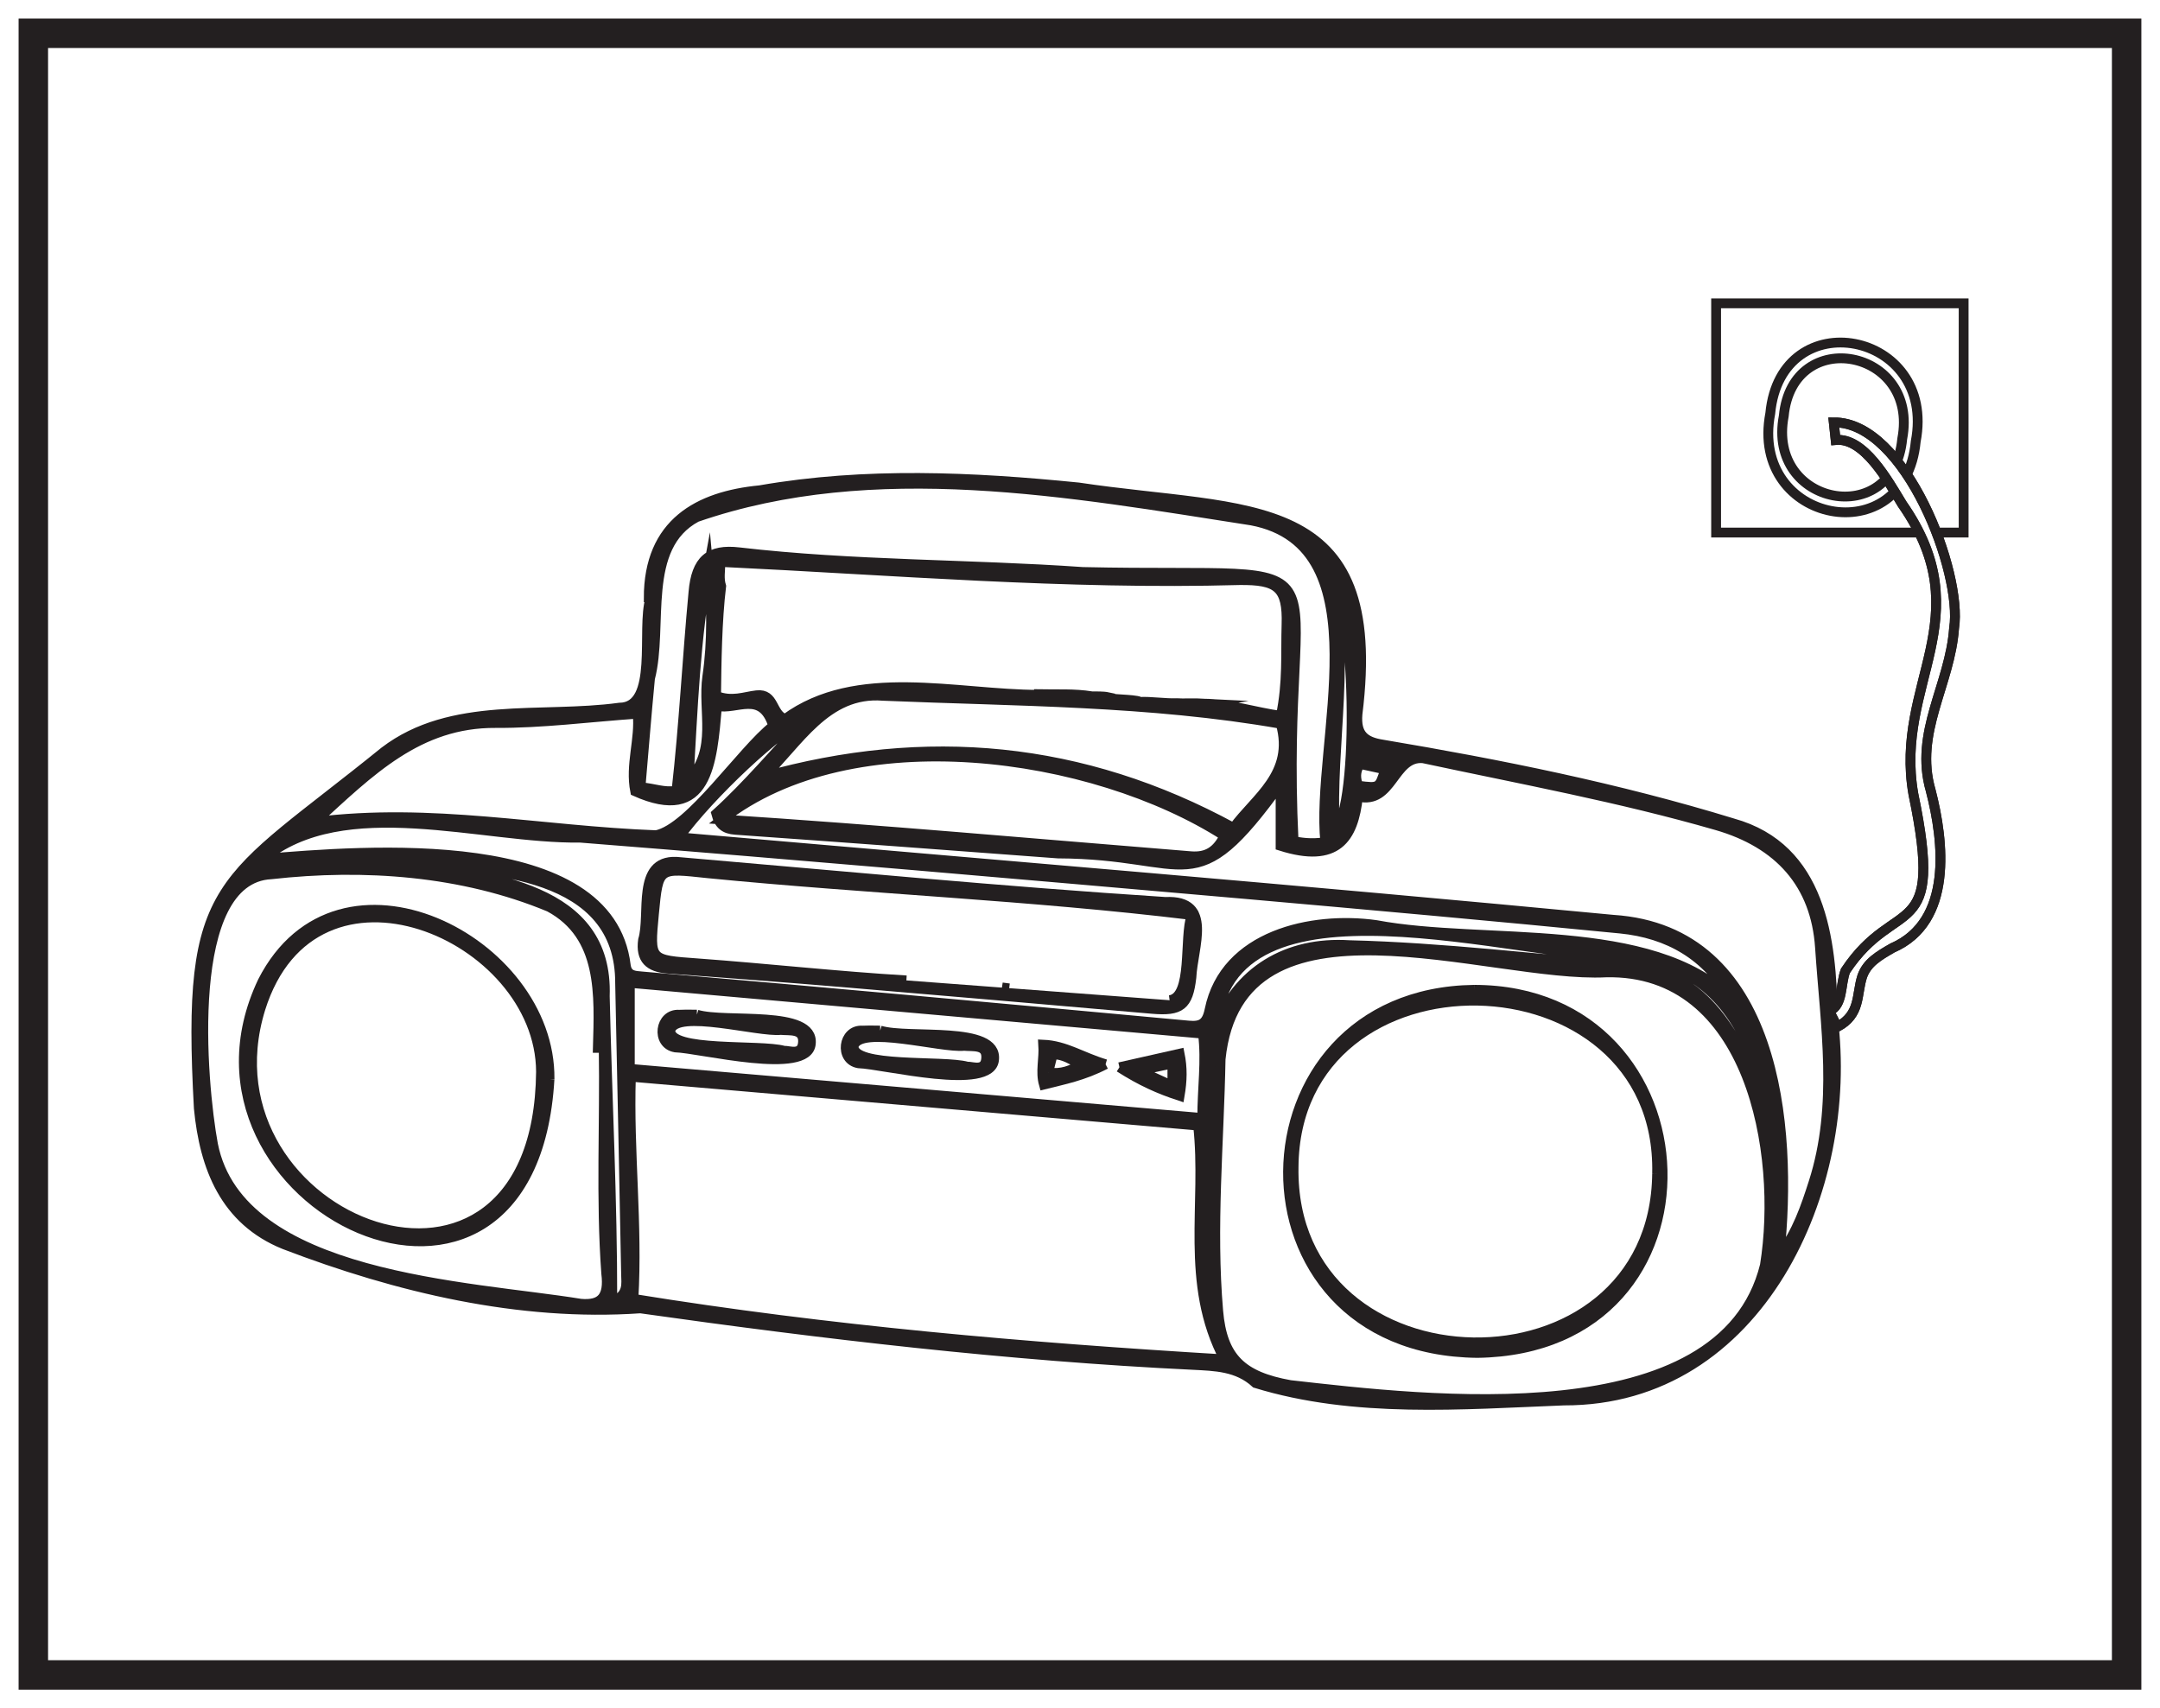 <?xml version="1.0" encoding="UTF-8"?>
<svg xmlns="http://www.w3.org/2000/svg" xmlns:xlink="http://www.w3.org/1999/xlink" width="220pt" height="174pt" viewBox="0 0 220 174" version="1.1">
<g id="surface1">
<rect x="0" y="0" width="220" height="174" style="fill:rgb(100%,100%,100%);fill-opacity:1;stroke:none;"/>
<path style=" stroke:none;fill-rule:nonzero;fill:rgb(100%,100%,100%);fill-opacity:1;" d="M 3.395 3.391 L 216.602 3.391 L 216.602 170.609 L 3.395 170.609 Z M 3.395 3.391 "/>
<path style=" stroke:none;fill-rule:nonzero;fill:rgb(13.73%,12.16%,12.549%);fill-opacity:1;" d="M 218.102 1.891 L 1.895 1.891 L 1.895 172.109 L 218.102 172.109 Z M 215.102 169.109 L 4.895 169.109 L 4.895 4.891 L 215.102 4.891 Z M 215.102 169.109 "/>
<path style=" stroke:none;fill-rule:evenodd;fill:rgb(13.73%,12.16%,12.549%);fill-opacity:1;" d="M 184.711 120.449 C 183.906 122.945 183.078 125.453 181.223 127.957 C 182.672 114.578 180.875 94.758 164.297 93.688 C 132.48 90.656 101.059 88.066 69.148 85.289 C 72.227 81.023 79.5 74.148 82.406 72.984 C 78.973 76.594 76.176 79.961 72.953 82.887 C 73.242 83.992 73.801 84.445 74.902 84.523 C 85.859 85.293 96.812 86.117 107.766 86.934 C 121.449 86.988 121.516 92.191 130.43 79.836 L 130.43 86.156 C 136.148 87.969 137.855 85.43 138.309 81.137 C 141.848 82.004 141.879 76.957 144.945 77.234 C 154.945 79.375 165.004 81.223 174.848 84.062 C 181.184 85.891 184.938 90.02 185.371 96.516 C 185.898 104.488 187.25 112.547 184.711 120.449 M 179.758 128.887 C 175.438 146.367 145.113 142.625 131.398 141.082 C 126.488 140.199 124.488 138.309 124.078 133.551 C 123.34 124.996 124.164 116.441 124.32 107.883 C 126.195 89.551 151.625 99.656 163.582 99.047 C 178.336 98.723 181.594 117.48 179.758 128.887 M 64.516 132.301 C 64.961 124.715 64.016 117.344 64.258 109.676 C 83.648 111.344 102.848 112.996 122.027 114.648 C 122.922 122.613 120.613 130.68 124.715 138.465 C 104.348 137.242 84.418 135.527 64.516 132.301 M 64.148 100.113 C 83.574 101.836 103 103.559 122.523 105.289 C 122.883 108.121 122.445 110.809 122.453 113.879 C 102.969 112.203 83.688 110.551 64.148 108.871 Z M 178.758 108.227 C 179.152 109.328 179.75 110.449 179.59 112.195 C 177.129 105.719 173.727 99.09 166.188 98.453 C 156.594 97.719 147.035 96.508 137.406 96.273 C 131.176 95.879 125.977 98.84 123.738 104.953 C 124.777 87.758 154.906 97.719 166.188 97.477 C 172.688 98.203 176.629 102.273 178.758 108.227 M 63.734 98.328 C 62.066 84.512 37.121 86.629 26.75 87.492 C 35.008 80.645 49.105 85.465 59.086 85.324 C 81.672 87.109 104.242 89.09 126.809 91.059 C 139.555 92.184 152.297 93.328 165.031 94.582 C 169.926 95.066 173.879 97.312 176.348 101.754 C 168.164 93.688 151.188 96.301 140.137 94.223 C 133.613 93.309 124.758 95.234 123.199 102.848 C 122.914 104.262 122.336 104.582 121.062 104.465 C 102.512 102.754 83.953 101.059 65.391 99.461 C 64.613 99.395 63.879 99.391 63.734 98.328 M 62.363 132.578 C 62.375 122.145 61.836 111.879 61.598 101.469 C 62 90.234 49.777 89.434 41.379 87.898 C 49.84 88.43 63.211 88.77 63.16 100.168 C 63.367 110.031 63.578 119.898 63.766 129.766 C 63.781 130.766 64.039 131.938 62.363 132.578 M 59.152 132.801 C 47.82 130.953 24.418 130.27 21.695 116.582 C 20.531 110.301 18.691 89.488 27.621 89.055 C 37.086 87.992 47.113 88.707 55.953 92.383 C 61.418 95.32 61.035 101.383 60.891 106.738 L 61.488 106.738 C 61.617 114.395 61.184 122.066 61.746 129.707 C 62.043 132.117 61.238 132.977 59.152 132.801 M 50.477 73.645 C 55.227 73.672 59.98 73.043 64.945 72.695 C 65.215 75.309 64.16 77.898 64.695 80.602 C 72.094 83.918 72.527 77.742 73.031 71.902 C 74.992 72.367 77.582 70.238 78.762 73.938 C 75.562 76.445 70.293 84.379 66.832 85.074 C 55.008 84.633 44 82.227 32.039 83.73 C 37.711 78.535 42.617 73.598 50.477 73.645 M 70.129 79.5 C 70.566 72.246 70.805 64.988 72.145 57.82 C 72.492 61.527 72.578 65.234 72.043 68.906 C 71.527 72.449 73.141 76.398 70.129 79.5 M 130.453 72.914 C 127.832 72.555 125.258 71.688 122.617 71.676 C 122.641 71.672 122.66 71.664 122.684 71.66 C 121.598 71.602 120.492 71.676 119.848 71.625 C 118.68 71.672 117.207 71.434 116.102 71.496 C 116.102 71.488 116.105 71.484 116.105 71.477 C 115.477 71.195 112.766 71.277 112.879 71.02 C 112.316 70.898 111.738 70.945 111.164 70.926 C 111.168 70.926 111.172 70.922 111.176 70.922 C 109.426 70.633 107.609 70.75 105.828 70.711 C 105.828 70.73 105.824 70.754 105.824 70.773 C 97.348 70.766 87.258 67.891 79.961 73.246 C 78.543 72.723 78.91 70.609 77.07 70.82 C 75.812 70.961 74.555 71.52 72.934 70.879 C 72.977 67.484 73.023 63.273 73.453 59.711 C 73.199 58.906 73.371 58.137 73.375 57.238 C 90.965 58.078 108.578 59.578 126.246 59.09 C 130.109 59.047 131.156 59.824 131.035 63.613 C 130.941 66.539 131.172 69.516 130.453 72.914 M 124.719 85.141 C 123.977 86.637 122.984 87.355 121.277 87.215 C 105.152 85.914 89.809 84.523 73.547 83.469 C 86.805 73.074 111.301 76.551 124.719 85.141 M 77.719 79.148 C 81.297 75.738 84.117 70.398 89.949 70.875 C 103.449 71.445 117.109 71.383 130.445 73.723 C 131.887 78.848 127.863 81.266 125.637 84.328 C 110.215 75.93 94.273 74.52 77.719 79.148 M 66.203 69.109 C 67.594 63.77 65.281 55.711 70.941 52.676 C 89.012 46.434 109.023 50.145 127.473 53.016 C 141.051 55.582 133.922 75.859 134.988 85.777 C 133.496 86.016 132.34 85.789 131.754 85.68 C 130.238 54.492 139.398 58.914 110.273 58.262 C 98.676 57.453 86.887 57.609 75.277 56.258 C 72.262 55.902 70.91 57.02 70.629 60.332 C 69.996 67.066 69.664 73.812 68.902 80.535 C 67.672 80.77 66.613 80.289 65.234 80.188 C 65.562 76.441 65.848 72.773 66.203 69.109 M 135.953 84.586 C 135.492 75.621 137.734 66.699 135.371 57.605 C 138.125 60.812 138.5 82.277 135.953 84.586 M 138.512 77.812 C 139.488 78.023 140.289 78.199 141.09 78.375 C 140.477 80.301 140.477 80.301 138.328 80.031 C 138.078 79.32 138 78.613 138.512 77.812 M 186.668 103.602 C 186.559 95.621 185.484 86.359 176.473 83.855 C 164.824 80.281 152.828 77.863 140.82 75.844 C 138.984 75.562 138.086 74.832 138.262 72.742 C 141.102 49.887 127.227 52.266 109.844 49.652 C 99.004 48.566 88.156 48.062 77.387 49.938 C 71.152 50.539 66.066 53.266 66.074 60.922 C 66.133 60.934 66.188 60.949 66.242 60.961 C 65.277 64.059 67.145 72.055 63.094 72.082 C 55.098 73.176 45.984 71.344 39.168 76.547 C 22.348 90.172 18.949 89.27 20.25 112.879 C 20.828 118.914 22.918 124.316 28.973 126.758 C 40.457 131.156 52.906 134.125 65.227 133.27 C 83.914 135.91 102.66 138.121 121.523 139.027 C 123.73 139.145 126.039 139.172 127.895 140.883 C 137.957 143.973 148.871 143.062 159.289 142.652 C 179.188 142.707 188.953 121.078 186.668 103.602 "/>
<path style="fill:none;stroke-width:1;stroke-linecap:butt;stroke-linejoin:miter;stroke:rgb(13.73%,12.16%,12.549%);stroke-opacity:1;stroke-miterlimit:10;" d="M 0 -0 C -0.805 -2.496 -1.633 -5.004 -3.488 -7.508 C -2.039 5.871 -3.836 25.691 -20.414 26.762 C -52.23 29.793 -83.652 32.383 -115.562 35.16 C -112.484 39.426 -105.211 46.301 -102.305 47.465 C -105.738 43.855 -108.535 40.488 -111.758 37.562 C -111.469 36.457 -110.91 36.004 -109.808 35.926 C -98.851 35.156 -87.898 34.332 -76.945 33.515 C -63.262 33.461 -63.195 28.258 -54.281 40.613 L -54.281 34.293 C -48.562 32.48 -46.855 35.019 -46.402 39.312 C -42.863 38.445 -42.832 43.492 -39.765 43.215 C -29.765 41.074 -19.707 39.226 -9.863 36.386 C -3.527 34.558 0.227 30.429 0.66 23.933 C 1.188 15.961 2.539 7.902 0 -0 Z M -4.953 -8.438 C -9.273 -25.918 -39.598 -22.176 -53.312 -20.633 C -58.223 -19.75 -60.223 -17.86 -60.633 -13.102 C -61.371 -4.547 -60.547 4.008 -60.39 12.566 C -58.515 30.898 -33.086 20.793 -21.129 21.402 C -6.375 21.726 -3.117 2.969 -4.953 -8.438 Z M -120.195 -11.852 C -119.75 -4.266 -120.695 3.105 -120.453 10.773 C -101.062 9.105 -81.863 7.453 -62.683 5.801 C -61.789 -2.164 -64.098 -10.231 -59.996 -18.016 C -80.363 -16.793 -100.293 -15.078 -120.195 -11.852 Z M -120.562 20.336 C -101.137 18.613 -81.711 16.89 -62.187 15.16 C -61.828 12.328 -62.265 9.64 -62.258 6.57 C -81.742 8.246 -101.023 9.898 -120.562 11.578 Z M -5.953 12.222 C -5.558 11.121 -4.961 10 -5.121 8.254 C -7.582 14.73 -10.984 21.359 -18.523 21.996 C -28.117 22.73 -37.676 23.941 -47.305 24.176 C -53.535 24.57 -58.734 21.609 -60.973 15.496 C -59.933 32.691 -29.805 22.73 -18.523 22.972 C -12.023 22.246 -8.082 18.176 -5.953 12.222 Z M -120.976 22.121 C -122.644 35.937 -147.59 33.82 -157.961 32.957 C -149.703 39.804 -135.605 34.984 -125.625 35.125 C -103.039 33.34 -80.469 31.359 -57.902 29.39 C -45.156 28.265 -32.414 27.121 -19.68 25.867 C -14.785 25.383 -10.832 23.137 -8.363 18.695 C -16.547 26.762 -33.523 24.148 -44.574 26.226 C -51.098 27.14 -59.953 25.215 -61.512 17.601 C -61.797 16.187 -62.375 15.867 -63.648 15.984 C -82.199 17.695 -100.758 19.39 -119.32 20.988 C -120.098 21.054 -120.832 21.058 -120.976 22.121 Z M -122.348 -12.129 C -122.336 -1.696 -122.875 8.57 -123.113 18.98 C -122.711 30.215 -134.933 31.015 -143.332 32.551 C -134.871 32.019 -121.5 31.679 -121.551 20.281 C -121.344 10.418 -121.133 0.551 -120.945 -9.317 C -120.93 -10.317 -120.672 -11.489 -122.348 -12.129 Z M -125.558 -12.352 C -136.89 -10.504 -160.293 -9.821 -163.015 3.867 C -164.18 10.148 -166.019 30.961 -157.09 31.394 C -147.625 32.457 -137.598 31.742 -128.758 28.066 C -123.293 25.129 -123.676 19.066 -123.82 13.711 L -123.223 13.711 C -123.094 6.054 -123.527 -1.617 -122.965 -9.258 C -122.668 -11.668 -123.473 -12.528 -125.558 -12.352 Z M -134.234 46.804 C -129.484 46.777 -124.73 47.406 -119.765 47.754 C -119.496 45.14 -120.551 42.551 -120.015 39.847 C -112.617 36.531 -112.183 42.707 -111.68 48.547 C -109.719 48.082 -107.129 50.211 -105.949 46.511 C -109.148 44.004 -114.418 36.07 -117.879 35.375 C -129.703 35.816 -140.711 38.222 -152.672 36.719 C -147 41.914 -142.094 46.851 -134.234 46.804 Z M -114.582 40.949 C -114.144 48.203 -113.906 55.461 -112.566 62.629 C -112.219 58.922 -112.133 55.215 -112.668 51.543 C -113.183 48 -111.57 44.051 -114.582 40.949 Z M -54.258 47.535 C -56.879 47.894 -59.453 48.761 -62.094 48.773 C -62.07 48.777 -62.051 48.785 -62.027 48.789 C -63.113 48.847 -64.219 48.773 -64.863 48.824 C -66.031 48.777 -67.504 49.015 -68.609 48.953 C -68.609 48.961 -68.605 48.965 -68.605 48.972 C -69.234 49.254 -71.945 49.172 -71.832 49.429 C -72.394 49.551 -72.973 49.504 -73.547 49.523 C -73.543 49.523 -73.539 49.527 -73.535 49.527 C -75.285 49.816 -77.101 49.699 -78.883 49.738 C -78.883 49.719 -78.887 49.695 -78.887 49.676 C -87.363 49.683 -97.453 52.558 -104.75 47.203 C -106.168 47.726 -105.801 49.84 -107.64 49.629 C -108.898 49.488 -110.156 48.929 -111.777 49.57 C -111.734 52.965 -111.687 57.176 -111.258 60.738 C -111.512 61.543 -111.34 62.312 -111.336 63.211 C -93.746 62.371 -76.133 60.871 -58.465 61.359 C -54.601 61.402 -53.555 60.625 -53.676 56.836 C -53.769 53.91 -53.539 50.933 -54.258 47.535 Z M -59.992 35.308 C -60.734 33.812 -61.726 33.094 -63.433 33.234 C -79.558 34.535 -94.902 35.926 -111.164 36.98 C -97.906 47.375 -73.41 43.898 -59.992 35.308 Z M -106.992 41.301 C -103.414 44.711 -100.594 50.051 -94.762 49.574 C -81.262 49.004 -67.601 49.066 -54.265 46.726 C -52.824 41.601 -56.848 39.183 -59.074 36.121 C -74.496 44.519 -90.437 45.929 -106.992 41.301 Z M -118.508 51.34 C -117.117 56.679 -119.43 64.738 -113.769 67.773 C -95.699 74.015 -75.687 70.304 -57.238 67.433 C -43.66 64.867 -50.789 44.59 -49.723 34.672 C -51.215 34.433 -52.371 34.66 -52.957 34.769 C -54.473 65.957 -45.312 61.535 -74.437 62.187 C -86.035 62.996 -97.824 62.84 -109.433 64.191 C -112.449 64.547 -113.801 63.429 -114.082 60.117 C -114.715 53.383 -115.047 46.636 -115.808 39.914 C -117.039 39.679 -118.098 40.16 -119.476 40.261 C -119.148 44.008 -118.863 47.676 -118.508 51.34 Z M -48.758 35.863 C -49.219 44.828 -46.976 53.75 -49.34 62.844 C -46.586 59.636 -46.211 38.172 -48.758 35.863 Z M -46.199 42.636 C -45.223 42.426 -44.422 42.25 -43.621 42.074 C -44.234 40.148 -44.234 40.148 -46.383 40.418 C -46.633 41.129 -46.711 41.836 -46.199 42.636 Z M 1.957 16.847 C 1.848 24.828 0.774 34.09 -8.238 36.594 C -19.887 40.168 -31.883 42.586 -43.89 44.605 C -45.726 44.886 -46.625 45.617 -46.449 47.707 C -43.609 70.562 -57.484 68.183 -74.867 70.797 C -85.707 71.883 -96.555 72.386 -107.324 70.511 C -113.558 69.91 -118.644 67.183 -118.637 59.527 C -118.578 59.515 -118.523 59.5 -118.469 59.488 C -119.433 56.39 -117.566 48.394 -121.617 48.367 C -129.613 47.273 -138.726 49.105 -145.543 43.902 C -162.363 30.277 -165.762 31.179 -164.461 7.57 C -163.883 1.535 -161.793 -3.867 -155.738 -6.309 C -144.254 -10.707 -131.805 -13.676 -119.484 -12.821 C -100.797 -15.461 -82.051 -17.672 -63.187 -18.578 C -60.98 -18.696 -58.672 -18.723 -56.816 -20.434 C -46.754 -23.524 -35.84 -22.613 -25.422 -22.203 C -5.523 -22.258 4.242 -0.629 1.957 16.847 Z M 1.957 16.847 " transform="matrix(1,0,0,-1,184.711,120.449)"/>
<path style="fill-rule:evenodd;fill:rgb(13.73%,12.16%,12.549%);fill-opacity:1;stroke-width:1;stroke-linecap:butt;stroke-linejoin:miter;stroke:rgb(13.73%,12.16%,12.549%);stroke-opacity:1;stroke-miterlimit:10;" d="M 0.001 0.001 C 0.501 22.978 -36.897 23.732 -37.026 0.619 C -37.386 -22.741 -0.241 -23.366 0.001 0.001 M -18.624 18.701 C 6.067 18.677 7.724 -17.92 -18.311 -18.288 C -44.386 -18.006 -43.542 18.388 -18.624 18.701 " transform="matrix(1,0,0,-1,168.78,119.521)"/>
<path style="fill-rule:evenodd;fill:rgb(13.73%,12.16%,12.549%);fill-opacity:1;stroke-width:1;stroke-linecap:butt;stroke-linejoin:miter;stroke:rgb(13.73%,12.16%,12.549%);stroke-opacity:1;stroke-miterlimit:10;" d="M -0.001 0.001 C -0.052 13.943 -23.119 23.837 -28.579 6.427 C -35.294 -15.331 -0.286 -28.799 -0.001 0.001 M 0.866 -0.741 C -0.939 -31.889 -39.15 -13.506 -28.349 9.204 C -20.63 24.333 1.026 13.404 0.866 -0.741 " transform="matrix(1,0,0,-1,55.103,109.169)"/>
<path style=" stroke:none;fill-rule:evenodd;fill:rgb(13.73%,12.16%,12.549%);fill-opacity:1;" d="M 102.785 100.676 C 102.418 100.629 102.176 100.598 102.051 100.578 M 92.316 99.863 C 85.223 99.438 78.152 98.648 71.066 98.129 C 66.156 97.77 66.152 97.859 66.605 93.094 C 67.066 88.238 67.047 88.422 72.141 88.953 C 88.598 90.57 104.871 91.199 121.375 93.203 C 120.551 95.504 121.531 101.57 119.125 101.883 M 118.695 91.871 C 102.082 90.801 85.48 89.199 68.887 87.781 C 64.781 87.613 66.293 93.133 65.496 95.742 C 65.219 97.723 66.148 98.523 68.004 98.664 C 73.969 99.105 79.938 99.555 85.902 100.055 C 96.387 100.934 106.867 101.848 117.344 102.762 C 120.254 103.016 121.012 102.426 121.344 99.578 C 121.488 96.48 123.625 91.625 118.695 91.871 "/>
<path style="fill:none;stroke-width:1;stroke-linecap:butt;stroke-linejoin:miter;stroke:rgb(13.73%,12.16%,12.549%);stroke-opacity:1;stroke-miterlimit:10;" d="M 0 -0 C -0.367 0.046 -0.609 0.078 -0.734 0.097 M -10.468 0.812 C -17.562 1.238 -24.632 2.027 -31.718 2.546 C -36.628 2.906 -36.632 2.816 -36.179 7.582 C -35.718 12.437 -35.738 12.254 -30.644 11.722 C -14.187 10.105 2.086 9.476 18.59 7.472 C 17.766 5.171 18.747 -0.895 16.34 -1.207 M 15.911 8.804 C -0.703 9.875 -17.304 11.476 -33.898 12.894 C -38.003 13.062 -36.492 7.543 -37.289 4.933 C -37.566 2.953 -36.636 2.152 -34.781 2.011 C -28.816 1.57 -22.847 1.121 -16.882 0.621 C -6.398 -0.258 4.082 -1.172 14.559 -2.086 C 17.469 -2.34 18.227 -1.75 18.559 1.097 C 18.704 4.195 20.84 9.05 15.911 8.804 Z M 15.911 8.804 " transform="matrix(1,0,0,-1,102.785,100.675)"/>
<path style="fill-rule:evenodd;fill:rgb(13.73%,12.16%,12.549%);fill-opacity:1;stroke-width:1;stroke-linecap:butt;stroke-linejoin:miter;stroke:rgb(13.73%,12.16%,12.549%);stroke-opacity:1;stroke-miterlimit:10;" d="M 0.001 0.001 C 0.532 0.033 1.892 -0.573 1.95 0.915 C 2.005 2.283 0.607 2.029 -0.315 2.118 C -2.569 1.865 -10.96 4.279 -11.557 2.095 C -11.761 -0.159 -2.366 0.673 0.001 0.001 M -8.858 3.673 C -5.932 2.786 3.107 4.22 2.743 0.716 C 2.474 -2.565 -8.46 0.255 -11.069 0.341 C -13.05 0.693 -12.651 3.802 -10.659 3.669 C -9.905 3.697 -9.147 3.673 -8.858 3.673 " transform="matrix(1,0,0,-1,98.503,108.646)"/>
<path style="fill-rule:evenodd;fill:rgb(13.73%,12.16%,12.549%);fill-opacity:1;stroke-width:1;stroke-linecap:butt;stroke-linejoin:miter;stroke:rgb(13.73%,12.16%,12.549%);stroke-opacity:1;stroke-miterlimit:10;" d="M 0.001 -0.001 C 1.489 -0.681 2.36 -1.08 3.403 -1.56 L 3.403 0.733 C 2.462 0.53 1.594 0.342 0.001 -0.001 M -1.991 0.342 C 0.325 0.866 2.176 1.284 4.141 1.725 C 4.434 0.28 4.407 -1.017 4.141 -2.568 C 2.051 -1.884 0.2 -1.06 -1.991 0.342 " transform="matrix(1,0,0,-1,116.007,109.053)"/>
<path style="fill-rule:evenodd;fill:rgb(13.73%,12.16%,12.549%);fill-opacity:1;stroke-width:1;stroke-linecap:butt;stroke-linejoin:miter;stroke:rgb(13.73%,12.16%,12.549%);stroke-opacity:1;stroke-miterlimit:10;" d="M -0 -0 C 1.394 -0.199 2.324 0.222 3.429 0.816 C 2.402 1.211 1.66 1.879 0.461 1.836 C 0.328 1.304 0.187 0.754 -0 -0 M 5.847 0.836 C 3.566 -0.348 1.593 -0.719 -0.434 -1.227 C -0.817 0.113 -0.399 1.355 -0.5 2.836 C 1.777 2.738 3.484 1.531 5.847 0.836 " transform="matrix(1,0,0,-1,106.758,109.242)"/>
<path style="fill:none;stroke-width:1;stroke-linecap:butt;stroke-linejoin:miter;stroke:rgb(13.73%,12.16%,12.549%);stroke-opacity:1;stroke-miterlimit:10;" d="M 200 119.754 L 174.789 119.754 L 174.789 143.102 L 200 143.102 Z M 200 119.754 " transform="matrix(1,0,0,-1,0,174)"/>
<path style="fill:none;stroke-width:1;stroke-linecap:butt;stroke-linejoin:miter;stroke:rgb(13.73%,12.16%,12.549%);stroke-opacity:1;stroke-miterlimit:10;" d="M -0.002 0.001 C -1.08 -11.421 -16.978 -8.417 -14.818 2.852 C -13.74 14.27 2.155 11.266 -0.002 0.001 Z M -0.002 0.001 " transform="matrix(1,0,0,-1,195.123,44.962)"/>
<path style="fill:none;stroke-width:1;stroke-linecap:butt;stroke-linejoin:miter;stroke:rgb(13.73%,12.16%,12.549%);stroke-opacity:1;stroke-miterlimit:10;" d="M 0 0.001 C -0.879 -9.3 -13.82 -6.854 -12.066 2.321 C -11.187 11.618 1.754 9.173 0 0.001 Z M 0 0.001 " transform="matrix(1,0,0,-1,193.746,44.697)"/>
<path style="fill-rule:nonzero;fill:rgb(100%,100%,100%);fill-opacity:1;stroke-width:1;stroke-linecap:butt;stroke-linejoin:miter;stroke:rgb(13.73%,12.16%,12.549%);stroke-opacity:1;stroke-miterlimit:10;" d="M 0.002 -0.001 L -0.807 1.609 C 0.63 2.23 0.291 4.292 0.837 5.714 C 5.998 13.503 10.966 8.308 7.759 23.706 C 5.763 35.007 14.736 41.613 6.607 53.273 C 5.115 55.738 2.712 60.054 -0.159 59.784 L -0.35 61.577 C 6.966 61.64 12.783 46.202 11.904 40.624 C 11.49 34.831 7.81 29.995 9.521 24.085 C 10.873 18.874 11.798 10.73 5.623 8.042 C 4.228 7.238 3.025 6.542 2.541 5.132 C 1.943 3.253 2.4 1.269 0.002 -0.001 " transform="matrix(1,0,0,-1,187.124,104.601)"/>
<path style="fill:none;stroke-width:1;stroke-linecap:butt;stroke-linejoin:miter;stroke:rgb(13.73%,12.16%,12.549%);stroke-opacity:1;stroke-miterlimit:10;" d="M 0.002 -0.001 L -0.807 1.609 C 0.63 2.23 0.291 4.292 0.837 5.714 C 5.998 13.503 10.966 8.308 7.759 23.706 C 5.763 35.007 14.736 41.613 6.607 53.273 C 5.115 55.738 2.712 60.054 -0.159 59.784 L -0.35 61.577 C 6.966 61.64 12.783 46.202 11.904 40.624 C 11.49 34.831 7.81 29.995 9.521 24.085 C 10.873 18.874 11.798 10.73 5.623 8.042 C 4.228 7.238 3.025 6.542 2.541 5.132 C 1.943 3.253 2.4 1.269 0.002 -0.001 Z M 0.002 -0.001 " transform="matrix(1,0,0,-1,187.124,104.601)"/>
<path style="fill-rule:evenodd;fill:rgb(13.73%,12.16%,12.549%);fill-opacity:1;stroke-width:1;stroke-linecap:butt;stroke-linejoin:miter;stroke:rgb(13.73%,12.16%,12.549%);stroke-opacity:1;stroke-miterlimit:10;" d="M -0 0 C 0.535 0.032 1.89 -0.574 1.953 0.914 C 2.003 2.282 0.605 2.028 -0.317 2.118 C -2.571 1.868 -10.961 4.282 -11.559 2.094 C -11.758 -0.16 -2.368 0.672 -0 0 M -8.86 3.676 C -5.93 2.789 3.105 4.219 2.742 0.715 C 2.472 -2.562 -8.457 0.254 -11.071 0.34 C -13.051 0.692 -12.653 3.805 -10.657 3.668 C -9.903 3.7 -9.149 3.676 -8.86 3.676 " transform="matrix(1,0,0,-1,79.84,107.028)"/>
</g>
</svg>

